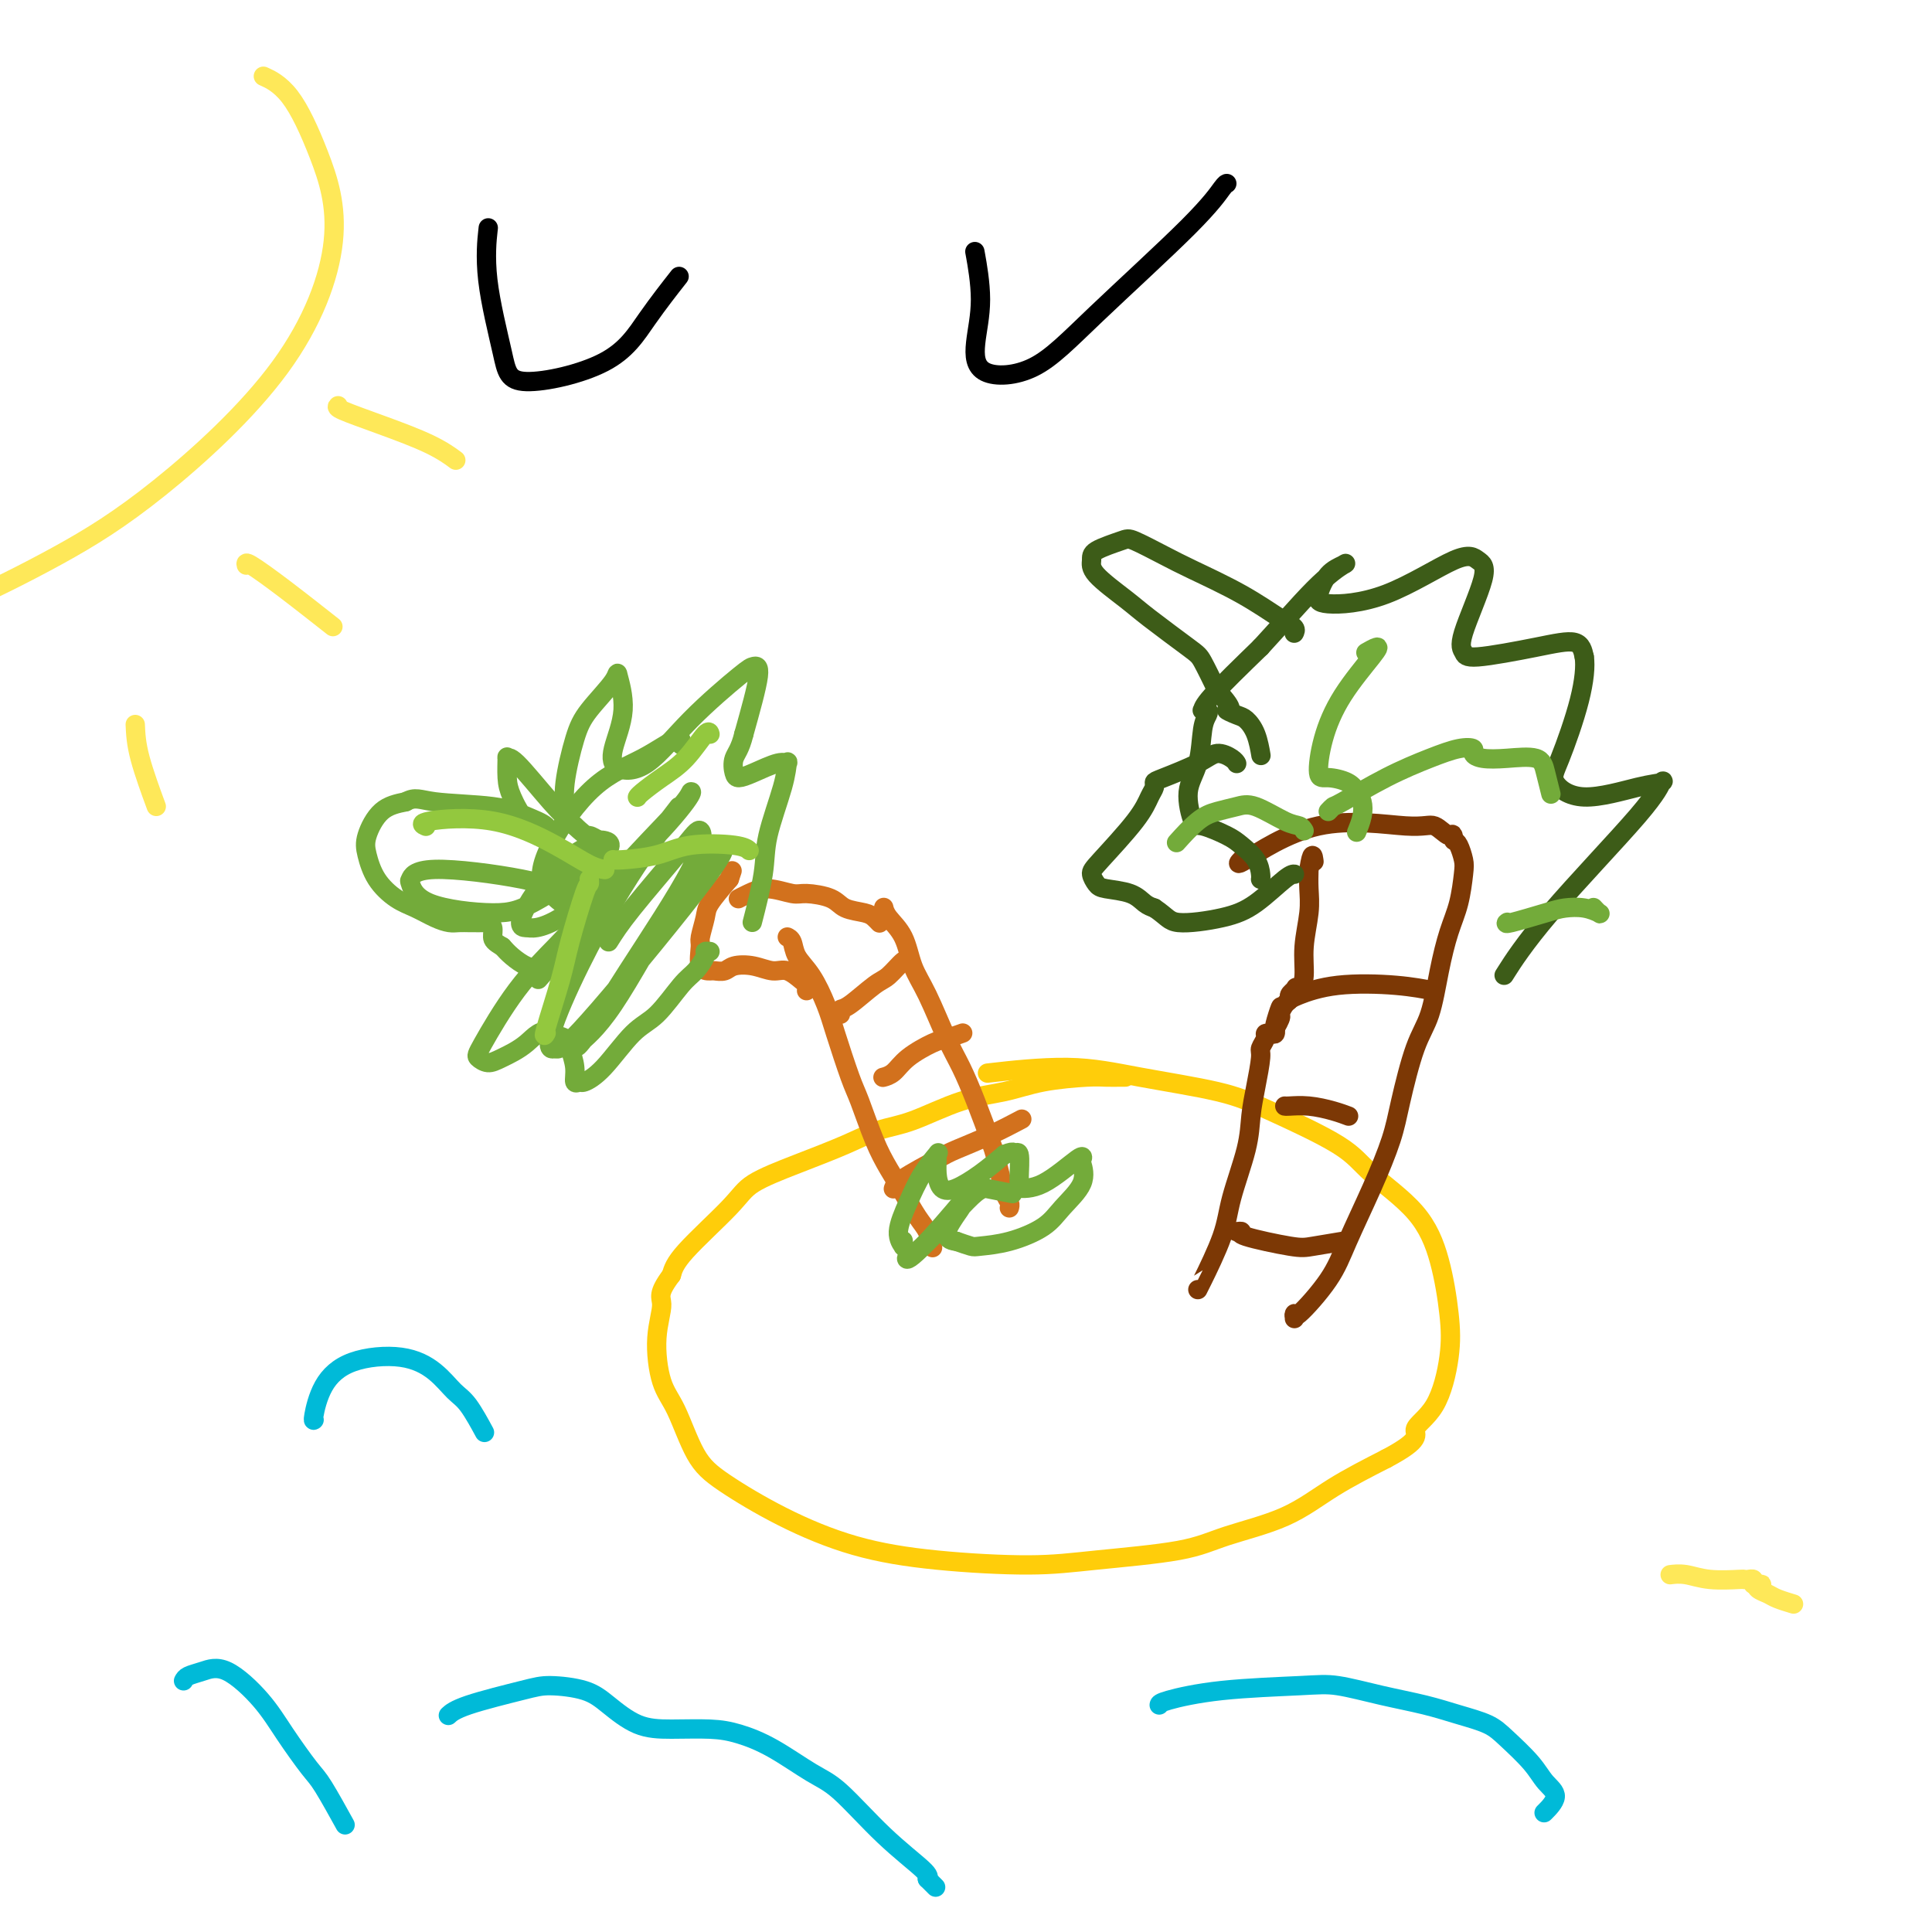<svg viewBox='0 0 400 400' version='1.1' xmlns='http://www.w3.org/2000/svg' xmlns:xlink='http://www.w3.org/1999/xlink'><g fill='none' stroke='#FFCD0A' stroke-width='4' stroke-linecap='round' stroke-linejoin='round'><path d='M233,223c-0.145,-0.004 -0.289,-0.009 -1,0c-0.711,0.009 -1.988,0.031 -3,0c-1.012,-0.031 -1.760,-0.114 -4,0c-2.240,0.114 -5.973,0.424 -9,1c-3.027,0.576 -5.348,1.416 -8,2c-2.652,0.584 -5.636,0.911 -9,2c-3.364,1.089 -7.107,2.941 -10,4c-2.893,1.059 -4.936,1.324 -7,2c-2.064,0.676 -4.150,1.762 -7,3c-2.850,1.238 -6.465,2.627 -10,4c-3.535,1.373 -6.989,2.729 -9,4c-2.011,1.271 -2.580,2.458 -5,5c-2.420,2.542 -6.691,6.441 -9,9c-2.309,2.559 -2.654,3.780 -3,5'/><path d='M139,264c-3.015,4.003 -2.054,4.510 -2,6c0.054,1.490 -0.799,3.964 -1,7c-0.201,3.036 0.249,6.635 1,9c0.751,2.365 1.803,3.497 3,6c1.197,2.503 2.539,6.376 4,9c1.461,2.624 3.041,4.000 6,6c2.959,2.000 7.299,4.625 12,7c4.701,2.375 9.764,4.502 15,6c5.236,1.498 10.645,2.369 17,3c6.355,0.631 13.656,1.024 19,1c5.344,-0.024 8.732,-0.465 14,-1c5.268,-0.535 12.417,-1.163 17,-2c4.583,-0.837 6.600,-1.884 10,-3c3.400,-1.116 8.185,-2.300 12,-4c3.815,-1.700 6.662,-3.914 10,-6c3.338,-2.086 7.169,-4.043 11,-6'/><path d='M287,302c7.816,-4.129 5.855,-4.950 6,-6c0.145,-1.050 2.396,-2.329 4,-5c1.604,-2.671 2.561,-6.734 3,-10c0.439,-3.266 0.360,-5.735 0,-9c-0.360,-3.265 -0.999,-7.325 -2,-11c-1.001,-3.675 -2.362,-6.966 -5,-10c-2.638,-3.034 -6.552,-5.813 -9,-8c-2.448,-2.187 -3.429,-3.782 -7,-6c-3.571,-2.218 -9.733,-5.060 -14,-7c-4.267,-1.940 -6.638,-2.978 -11,-4c-4.362,-1.022 -10.716,-2.026 -16,-3c-5.284,-0.974 -9.500,-1.916 -15,-2c-5.500,-0.084 -12.286,0.690 -15,1c-2.714,0.310 -1.357,0.155 0,0'/></g>
<g fill='none' stroke='#D2711D' stroke-width='4' stroke-linecap='round' stroke-linejoin='round'><path d='M193,258c0.072,0.281 0.144,0.562 0,0c-0.144,-0.562 -0.502,-1.966 -1,-3c-0.498,-1.034 -1.134,-1.698 -2,-3c-0.866,-1.302 -1.960,-3.242 -3,-5c-1.040,-1.758 -2.026,-3.334 -3,-5c-0.974,-1.666 -1.937,-3.423 -3,-6c-1.063,-2.577 -2.227,-5.974 -3,-8c-0.773,-2.026 -1.156,-2.681 -2,-5c-0.844,-2.319 -2.148,-6.302 -3,-9c-0.852,-2.698 -1.251,-4.110 -2,-6c-0.749,-1.890 -1.847,-4.258 -3,-6c-1.153,-1.742 -2.361,-2.859 -3,-4c-0.639,-1.141 -0.711,-2.307 -1,-3c-0.289,-0.693 -0.797,-0.912 -1,-1c-0.203,-0.088 -0.102,-0.044 0,0'/><path d='M209,250c-0.024,0.077 -0.048,0.154 0,0c0.048,-0.154 0.169,-0.540 0,-1c-0.169,-0.460 -0.629,-0.995 -1,-2c-0.371,-1.005 -0.655,-2.480 -1,-4c-0.345,-1.520 -0.752,-3.084 -1,-4c-0.248,-0.916 -0.338,-1.185 -1,-3c-0.662,-1.815 -1.896,-5.176 -3,-8c-1.104,-2.824 -2.076,-5.112 -3,-7c-0.924,-1.888 -1.799,-3.377 -3,-6c-1.201,-2.623 -2.728,-6.381 -4,-9c-1.272,-2.619 -2.288,-4.099 -3,-6c-0.712,-1.901 -1.119,-4.222 -2,-6c-0.881,-1.778 -2.236,-3.013 -3,-4c-0.764,-0.987 -0.936,-1.727 -1,-2c-0.064,-0.273 -0.018,-0.078 0,0c0.018,0.078 0.009,0.039 0,0'/><path d='M182,191c0.081,0.087 0.162,0.175 0,0c-0.162,-0.175 -0.568,-0.611 -1,-1c-0.432,-0.389 -0.890,-0.730 -2,-1c-1.110,-0.270 -2.873,-0.469 -4,-1c-1.127,-0.531 -1.618,-1.393 -3,-2c-1.382,-0.607 -3.656,-0.957 -5,-1c-1.344,-0.043 -1.758,0.223 -3,0c-1.242,-0.223 -3.314,-0.936 -5,-1c-1.686,-0.064 -2.988,0.519 -4,1c-1.012,0.481 -1.734,0.860 -2,1c-0.266,0.140 -0.076,0.040 0,0c0.076,-0.040 0.038,-0.020 0,0'/><path d='M167,205c-0.011,0.100 -0.021,0.199 0,0c0.021,-0.199 0.075,-0.698 0,-1c-0.075,-0.302 -0.279,-0.408 -1,-1c-0.721,-0.592 -1.961,-1.672 -3,-2c-1.039,-0.328 -1.879,0.094 -3,0c-1.121,-0.094 -2.523,-0.705 -4,-1c-1.477,-0.295 -3.030,-0.275 -4,0c-0.970,0.275 -1.356,0.806 -2,1c-0.644,0.194 -1.547,0.052 -2,0c-0.453,-0.052 -0.458,-0.013 -1,0c-0.542,0.013 -1.623,-0.000 -2,-1c-0.377,-1.000 -0.051,-2.986 0,-4c0.051,-1.014 -0.172,-1.055 0,-2c0.172,-0.945 0.739,-2.793 1,-4c0.261,-1.207 0.218,-1.773 1,-3c0.782,-1.227 2.391,-3.113 4,-5'/><path d='M151,182c1.000,-3.000 0.500,-1.500 0,0'/><path d='M174,210c-0.093,-0.421 -0.186,-0.842 0,-1c0.186,-0.158 0.652,-0.053 2,-1c1.348,-0.947 3.577,-2.947 5,-4c1.423,-1.053 2.041,-1.158 3,-2c0.959,-0.842 2.258,-2.419 3,-3c0.742,-0.581 0.926,-0.166 1,0c0.074,0.166 0.037,0.083 0,0'/><path d='M183,223c-0.171,0.045 -0.343,0.090 0,0c0.343,-0.090 1.199,-0.315 2,-1c0.801,-0.685 1.546,-1.830 3,-3c1.454,-1.170 3.617,-2.365 5,-3c1.383,-0.635 1.988,-0.709 3,-1c1.012,-0.291 2.432,-0.797 3,-1c0.568,-0.203 0.284,-0.101 0,0'/><path d='M185,246c-0.035,0.117 -0.070,0.233 0,0c0.070,-0.233 0.244,-0.816 2,-2c1.756,-1.184 5.095,-2.969 7,-4c1.905,-1.031 2.377,-1.307 4,-2c1.623,-0.693 4.399,-1.802 7,-3c2.601,-1.198 5.029,-2.485 6,-3c0.971,-0.515 0.486,-0.257 0,0'/></g>
<g fill='none' stroke='#73AB3A' stroke-width='4' stroke-linecap='round' stroke-linejoin='round'><path d='M187,257c-0.003,-0.117 -0.006,-0.234 0,0c0.006,0.234 0.021,0.819 0,1c-0.021,0.181 -0.078,-0.043 0,0c0.078,0.043 0.291,0.354 0,0c-0.291,-0.354 -1.087,-1.374 -1,-3c0.087,-1.626 1.057,-3.860 2,-6c0.943,-2.140 1.860,-4.187 3,-6c1.140,-1.813 2.503,-3.393 3,-4c0.497,-0.607 0.126,-0.241 0,0c-0.126,0.241 -0.009,0.358 0,1c0.009,0.642 -0.092,1.810 0,3c0.092,1.190 0.375,2.401 1,3c0.625,0.599 1.591,0.584 3,0c1.409,-0.584 3.260,-1.738 5,-3c1.740,-1.262 3.370,-2.631 5,-4'/><path d='M208,239c2.402,-1.010 1.908,-0.036 2,0c0.092,0.036 0.769,-0.865 1,0c0.231,0.865 0.017,3.495 0,5c-0.017,1.505 0.164,1.885 0,2c-0.164,0.115 -0.672,-0.035 0,0c0.672,0.035 2.523,0.255 5,-1c2.477,-1.255 5.579,-3.985 7,-5c1.421,-1.015 1.160,-0.316 1,0c-0.160,0.316 -0.217,0.249 0,1c0.217,0.751 0.710,2.320 0,4c-0.710,1.680 -2.623,3.470 -4,5c-1.377,1.530 -2.220,2.799 -4,4c-1.780,1.201 -4.498,2.332 -7,3c-2.502,0.668 -4.789,0.872 -6,1c-1.211,0.128 -1.346,0.179 -2,0c-0.654,-0.179 -1.827,-0.590 -3,-1'/><path d='M198,257c-3.120,-0.287 -1.921,-2.503 -1,-4c0.921,-1.497 1.564,-2.273 2,-3c0.436,-0.727 0.664,-1.403 1,-2c0.336,-0.597 0.781,-1.114 -1,1c-1.781,2.114 -5.788,6.857 -8,9c-2.212,2.143 -2.628,1.684 -3,2c-0.372,0.316 -0.701,1.405 1,0c1.701,-1.405 5.432,-5.306 8,-8c2.568,-2.694 3.975,-4.182 5,-5c1.025,-0.818 1.670,-0.965 2,-1c0.330,-0.035 0.346,0.042 0,0c-0.346,-0.042 -1.055,-0.204 0,0c1.055,0.204 3.873,0.772 5,1c1.127,0.228 0.564,0.114 0,0'/><path d='M147,197c-0.468,-0.035 -0.935,-0.070 -1,0c-0.065,0.070 0.274,0.244 0,1c-0.274,0.756 -1.160,2.093 -2,3c-0.840,0.907 -1.633,1.386 -3,3c-1.367,1.614 -3.307,4.365 -5,6c-1.693,1.635 -3.137,2.153 -5,4c-1.863,1.847 -4.144,5.023 -6,7c-1.856,1.977 -3.285,2.755 -4,3c-0.715,0.245 -0.715,-0.042 -1,0c-0.285,0.042 -0.855,0.415 -1,0c-0.145,-0.415 0.137,-1.616 0,-3c-0.137,-1.384 -0.691,-2.949 -1,-4c-0.309,-1.051 -0.374,-1.586 -1,-2c-0.626,-0.414 -1.813,-0.707 -3,-1'/><path d='M114,214c-1.952,-1.256 -3.333,0.603 -5,2c-1.667,1.397 -3.618,2.331 -5,3c-1.382,0.669 -2.193,1.074 -3,1c-0.807,-0.074 -1.611,-0.626 -2,-1c-0.389,-0.374 -0.363,-0.570 1,-3c1.363,-2.430 4.065,-7.094 7,-11c2.935,-3.906 6.104,-7.055 8,-9c1.896,-1.945 2.518,-2.687 3,-3c0.482,-0.313 0.824,-0.196 1,0c0.176,0.196 0.186,0.471 0,1c-0.186,0.529 -0.567,1.313 -1,2c-0.433,0.687 -0.917,1.278 -2,2c-1.083,0.722 -2.764,1.575 -4,2c-1.236,0.425 -2.025,0.422 -3,0c-0.975,-0.422 -2.136,-1.263 -3,-2c-0.864,-0.737 -1.432,-1.368 -2,-2'/><path d='M104,196c-1.705,-0.967 -1.966,-1.383 -2,-2c-0.034,-0.617 0.161,-1.433 0,-2c-0.161,-0.567 -0.676,-0.884 -1,-1c-0.324,-0.116 -0.456,-0.030 -1,0c-0.544,0.030 -1.499,0.006 -2,0c-0.501,-0.006 -0.549,0.006 -1,0c-0.451,-0.006 -1.306,-0.031 -2,0c-0.694,0.031 -1.229,0.117 -2,0c-0.771,-0.117 -1.779,-0.436 -3,-1c-1.221,-0.564 -2.655,-1.373 -4,-2c-1.345,-0.627 -2.602,-1.071 -4,-2c-1.398,-0.929 -2.938,-2.343 -4,-4c-1.062,-1.657 -1.645,-3.558 -2,-5c-0.355,-1.442 -0.480,-2.427 0,-4c0.480,-1.573 1.566,-3.735 3,-5c1.434,-1.265 3.217,-1.632 5,-2'/><path d='M84,166c1.965,-1.118 2.879,-0.412 6,0c3.121,0.412 8.449,0.531 12,1c3.551,0.469 5.326,1.286 7,2c1.674,0.714 3.249,1.323 4,2c0.751,0.677 0.678,1.423 1,2c0.322,0.577 1.039,0.984 1,1c-0.039,0.016 -0.833,-0.361 -2,-1c-1.167,-0.639 -2.705,-1.540 -4,-3c-1.295,-1.460 -2.345,-3.480 -3,-5c-0.655,-1.520 -0.913,-2.539 -1,-4c-0.087,-1.461 -0.001,-3.364 0,-4c0.001,-0.636 -0.082,-0.006 0,0c0.082,0.006 0.330,-0.614 2,1c1.670,1.614 4.763,5.461 7,8c2.237,2.539 3.619,3.769 5,5'/><path d='M119,171c2.726,2.560 2.542,1.958 3,2c0.458,0.042 1.560,0.726 2,1c0.440,0.274 0.220,0.137 0,0'/><path d='M117,167c0.047,0.330 0.094,0.660 0,0c-0.094,-0.660 -0.328,-2.312 0,-5c0.328,-2.688 1.218,-6.414 2,-9c0.782,-2.586 1.456,-4.033 3,-6c1.544,-1.967 3.958,-4.454 5,-6c1.042,-1.546 0.712,-2.152 1,-1c0.288,1.152 1.194,4.063 1,7c-0.194,2.937 -1.489,5.901 -2,8c-0.511,2.099 -0.240,3.333 1,4c1.240,0.667 3.448,0.766 6,-1c2.552,-1.766 5.446,-5.396 9,-9c3.554,-3.604 7.767,-7.183 10,-9c2.233,-1.817 2.486,-1.874 3,-2c0.514,-0.126 1.290,-0.322 1,2c-0.290,2.322 -1.645,7.161 -3,12'/><path d='M154,152c-0.754,3.134 -1.639,3.971 -2,5c-0.361,1.029 -0.198,2.252 0,3c0.198,0.748 0.432,1.021 1,1c0.568,-0.021 1.472,-0.335 3,-1c1.528,-0.665 3.681,-1.681 5,-2c1.319,-0.319 1.806,0.058 2,0c0.194,-0.058 0.097,-0.550 0,0c-0.097,0.550 -0.195,2.142 -1,5c-0.805,2.858 -2.319,6.983 -3,10c-0.681,3.017 -0.530,4.928 -1,8c-0.470,3.072 -1.563,7.306 -2,9c-0.437,1.694 -0.219,0.847 0,0'/><path d='M126,195c1.095,-1.748 2.190,-3.496 5,-7c2.810,-3.504 7.335,-8.763 10,-12c2.665,-3.237 3.470,-4.451 4,-4c0.530,0.451 0.785,2.568 -2,8c-2.785,5.432 -8.610,14.181 -13,21c-4.390,6.819 -7.346,11.710 -9,14c-1.654,2.290 -2.007,1.980 -1,1c1.007,-0.980 3.375,-2.629 7,-8c3.625,-5.371 8.508,-14.463 12,-20c3.492,-5.537 5.595,-7.518 7,-9c1.405,-1.482 2.114,-2.463 3,-3c0.886,-0.537 1.949,-0.628 -3,6c-4.949,6.628 -15.909,19.977 -22,27c-6.091,7.023 -7.312,7.721 -8,8c-0.688,0.279 -0.844,0.140 -1,0'/><path d='M115,217c-3.871,1.776 1.950,-11.283 7,-21c5.050,-9.717 9.329,-16.092 12,-20c2.671,-3.908 3.736,-5.348 5,-7c1.264,-1.652 2.729,-3.517 0,0c-2.729,3.517 -9.652,12.417 -15,19c-5.348,6.583 -9.121,10.851 -11,13c-1.879,2.149 -1.863,2.180 -1,1c0.863,-1.180 2.574,-3.570 5,-7c2.426,-3.430 5.569,-7.899 10,-13c4.431,-5.101 10.150,-10.834 13,-14c2.850,-3.166 2.829,-3.766 3,-4c0.171,-0.234 0.532,-0.101 -1,2c-1.532,2.101 -4.957,6.171 -10,11c-5.043,4.829 -11.704,10.415 -16,13c-4.296,2.585 -6.227,2.167 -7,2c-0.773,-0.167 -0.386,-0.084 0,0'/><path d='M109,192c-3.163,0.461 0.431,-5.888 4,-10c3.569,-4.112 7.114,-5.987 9,-7c1.886,-1.013 2.114,-1.165 3,-1c0.886,0.165 2.430,0.646 0,3c-2.430,2.354 -8.834,6.581 -13,9c-4.166,2.419 -6.094,3.032 -10,3c-3.906,-0.032 -9.790,-0.707 -13,-2c-3.210,-1.293 -3.745,-3.202 -4,-4c-0.255,-0.798 -0.230,-0.484 0,-1c0.230,-0.516 0.663,-1.862 5,-2c4.337,-0.138 12.577,0.933 18,2c5.423,1.067 8.031,2.131 10,3c1.969,0.869 3.301,1.542 4,2c0.699,0.458 0.765,0.700 0,1c-0.765,0.300 -2.361,0.657 -4,0c-1.639,-0.657 -3.319,-2.329 -5,-4'/><path d='M113,184c-1.579,-1.853 -1.026,-4.987 1,-9c2.026,-4.013 5.523,-8.907 9,-12c3.477,-3.093 6.932,-4.386 10,-6c3.068,-1.614 5.749,-3.550 7,-4c1.251,-0.450 1.072,0.586 1,1c-0.072,0.414 -0.036,0.207 0,0'/></g>
<g fill='none' stroke='#93C83E' stroke-width='4' stroke-linecap='round' stroke-linejoin='round'><path d='M122,182c0.032,0.456 0.064,0.911 0,1c-0.064,0.089 -0.224,-0.190 -1,2c-0.776,2.190 -2.169,6.849 -3,10c-0.831,3.151 -1.099,4.793 -2,8c-0.901,3.207 -2.435,7.979 -3,10c-0.565,2.021 -0.161,1.292 0,1c0.161,-0.292 0.081,-0.146 0,0'/><path d='M127,178c-0.053,-0.015 -0.106,-0.029 0,0c0.106,0.029 0.372,0.103 2,0c1.628,-0.103 4.619,-0.381 7,-1c2.381,-0.619 4.154,-1.578 7,-2c2.846,-0.422 6.766,-0.306 9,0c2.234,0.306 2.781,0.802 3,1c0.219,0.198 0.109,0.099 0,0'/><path d='M132,165c-0.024,0.044 -0.049,0.088 0,0c0.049,-0.088 0.171,-0.307 1,-1c0.829,-0.693 2.366,-1.860 4,-3c1.634,-1.140 3.366,-2.254 5,-4c1.634,-1.746 3.171,-4.124 4,-5c0.829,-0.876 0.951,-0.250 1,0c0.049,0.250 0.024,0.125 0,0'/><path d='M125,180c0.205,0.032 0.411,0.064 0,0c-0.411,-0.064 -1.437,-0.224 -3,-1c-1.563,-0.776 -3.662,-2.169 -7,-4c-3.338,-1.831 -7.915,-4.099 -13,-5c-5.085,-0.901 -10.677,-0.435 -13,0c-2.323,0.435 -1.378,0.839 -1,1c0.378,0.161 0.189,0.081 0,0'/></g>
<g fill='none' stroke='#7C3805' stroke-width='4' stroke-linecap='round' stroke-linejoin='round'><path d='M248,267c-0.002,0.000 -0.004,0.000 0,0c0.004,-0.000 0.014,-0.000 1,-2c0.986,-2.000 2.946,-5.999 4,-9c1.054,-3.001 1.201,-5.003 2,-8c0.799,-2.997 2.252,-6.987 3,-10c0.748,-3.013 0.793,-5.049 1,-7c0.207,-1.951 0.577,-3.819 1,-6c0.423,-2.181 0.901,-4.676 1,-6c0.099,-1.324 -0.180,-1.478 0,-2c0.180,-0.522 0.819,-1.412 1,-2c0.181,-0.588 -0.095,-0.876 0,-1c0.095,-0.124 0.561,-0.086 1,0c0.439,0.086 0.850,0.219 1,0c0.150,-0.219 0.041,-0.790 0,-1c-0.041,-0.210 -0.012,-0.060 0,0c0.012,0.060 0.006,0.030 0,0'/><path d='M264,213c2.411,-8.528 0.440,-2.848 0,-1c-0.440,1.848 0.652,-0.134 1,-1c0.348,-0.866 -0.047,-0.614 0,-1c0.047,-0.386 0.535,-1.410 1,-2c0.465,-0.590 0.908,-0.746 1,-1c0.092,-0.254 -0.168,-0.607 0,-1c0.168,-0.393 0.762,-0.827 1,-1c0.238,-0.173 0.119,-0.087 0,0'/><path d='M268,205c0.630,-1.230 0.206,-0.304 0,0c-0.206,0.304 -0.195,-0.014 0,0c0.195,0.014 0.574,0.360 1,0c0.426,-0.360 0.899,-1.425 1,-3c0.101,-1.575 -0.169,-3.659 0,-6c0.169,-2.341 0.776,-4.938 1,-7c0.224,-2.062 0.064,-3.589 0,-5c-0.064,-1.411 -0.032,-2.705 0,-4'/><path d='M271,180c0.689,-4.333 0.911,-2.667 1,-2c0.089,0.667 0.044,0.333 0,0'/><path d='M268,273c0.045,-0.589 0.090,-1.178 0,-1c-0.090,0.178 -0.315,1.123 1,0c1.315,-1.123 4.172,-4.314 6,-7c1.828,-2.686 2.628,-4.868 4,-8c1.372,-3.132 3.316,-7.215 5,-11c1.684,-3.785 3.109,-7.272 4,-10c0.891,-2.728 1.250,-4.696 2,-8c0.750,-3.304 1.892,-7.942 3,-11c1.108,-3.058 2.181,-4.535 3,-7c0.819,-2.465 1.383,-5.919 2,-9c0.617,-3.081 1.287,-5.788 2,-8c0.713,-2.212 1.470,-3.927 2,-6c0.530,-2.073 0.833,-4.504 1,-6c0.167,-1.496 0.199,-2.057 0,-3c-0.199,-0.943 -0.628,-2.270 -1,-3c-0.372,-0.730 -0.686,-0.865 -1,-1'/><path d='M301,174c-0.235,-2.108 -0.324,-0.878 -1,-1c-0.676,-0.122 -1.939,-1.595 -3,-2c-1.061,-0.405 -1.920,0.259 -6,0c-4.080,-0.259 -11.382,-1.441 -18,0c-6.618,1.441 -12.551,5.503 -15,7c-2.449,1.497 -1.414,0.428 -1,0c0.414,-0.428 0.207,-0.214 0,0'/><path d='M267,207c-0.066,0.055 -0.132,0.109 0,0c0.132,-0.109 0.464,-0.383 2,-1c1.536,-0.617 4.278,-1.578 8,-2c3.722,-0.422 8.425,-0.306 12,0c3.575,0.306 6.021,0.802 7,1c0.979,0.198 0.489,0.099 0,0'/><path d='M266,229c0.097,0.022 0.195,0.045 1,0c0.805,-0.045 2.319,-0.156 4,0c1.681,0.156 3.530,0.581 5,1c1.470,0.419 2.563,0.834 3,1c0.437,0.166 0.219,0.083 0,0'/><path d='M256,255c0.555,-0.055 1.109,-0.109 1,0c-0.109,0.109 -0.883,0.383 1,1c1.883,0.617 6.422,1.578 9,2c2.578,0.422 3.194,0.306 5,0c1.806,-0.306 4.802,-0.802 6,-1c1.198,-0.198 0.599,-0.099 0,0'/></g>
<g fill='none' stroke='#3D5C18' stroke-width='4' stroke-linecap='round' stroke-linejoin='round'><path d='M261,182c-0.010,0.043 -0.020,0.087 0,0c0.020,-0.087 0.069,-0.304 0,-1c-0.069,-0.696 -0.255,-1.870 -1,-3c-0.745,-1.130 -2.047,-2.216 -3,-3c-0.953,-0.784 -1.555,-1.266 -3,-2c-1.445,-0.734 -3.733,-1.719 -5,-2c-1.267,-0.281 -1.513,0.142 -2,-1c-0.487,-1.142 -1.215,-3.851 -1,-6c0.215,-2.149 1.374,-3.739 2,-6c0.626,-2.261 0.718,-5.193 1,-7c0.282,-1.807 0.755,-2.488 1,-3c0.245,-0.512 0.262,-0.855 0,-1c-0.262,-0.145 -0.802,-0.090 -1,0c-0.198,0.090 -0.053,0.217 0,0c0.053,-0.217 0.015,-0.776 2,-3c1.985,-2.224 5.992,-6.112 10,-10'/><path d='M261,134c3.685,-3.966 7.898,-8.882 11,-12c3.102,-3.118 5.093,-4.439 6,-5c0.907,-0.561 0.731,-0.361 0,0c-0.731,0.361 -2.015,0.883 -3,2c-0.985,1.117 -1.670,2.827 -2,4c-0.330,1.173 -0.305,1.808 2,2c2.305,0.192 6.890,-0.058 12,-2c5.110,-1.942 10.746,-5.576 14,-7c3.254,-1.424 4.127,-0.639 5,0c0.873,0.639 1.746,1.132 1,4c-0.746,2.868 -3.111,8.111 -4,11c-0.889,2.889 -0.302,3.423 0,4c0.302,0.577 0.318,1.196 3,1c2.682,-0.196 8.030,-1.207 12,-2c3.970,-0.793 6.563,-1.370 8,-1c1.437,0.370 1.719,1.685 2,3'/><path d='M328,136c0.295,1.840 0.031,4.942 -1,9c-1.031,4.058 -2.829,9.074 -4,12c-1.171,2.926 -1.714,3.762 -1,5c0.714,1.238 2.686,2.877 6,3c3.314,0.123 7.971,-1.270 11,-2c3.029,-0.730 4.429,-0.797 5,-1c0.571,-0.203 0.313,-0.543 0,0c-0.313,0.543 -0.682,1.970 -5,7c-4.318,5.030 -12.586,13.662 -18,20c-5.414,6.338 -7.976,10.382 -9,12c-1.024,1.618 -0.512,0.809 0,0'/><path d='M268,131c-0.045,0.084 -0.090,0.167 0,0c0.090,-0.167 0.316,-0.585 0,-1c-0.316,-0.415 -1.174,-0.826 -3,-2c-1.826,-1.174 -4.622,-3.111 -8,-5c-3.378,-1.889 -7.340,-3.730 -10,-5c-2.660,-1.270 -4.019,-1.971 -6,-3c-1.981,-1.029 -4.585,-2.388 -6,-3c-1.415,-0.612 -1.642,-0.477 -3,0c-1.358,0.477 -3.849,1.296 -5,2c-1.151,0.704 -0.964,1.291 -1,2c-0.036,0.709 -0.295,1.538 1,3c1.295,1.462 4.145,3.558 6,5c1.855,1.442 2.714,2.232 5,4c2.286,1.768 6.000,4.514 8,6c2.000,1.486 2.286,1.710 3,3c0.714,1.290 1.857,3.645 3,6'/><path d='M252,143c4.224,4.566 2.284,3.981 2,4c-0.284,0.019 1.087,0.643 2,1c0.913,0.357 1.368,0.446 2,1c0.632,0.554 1.439,1.572 2,3c0.561,1.428 0.874,3.265 1,4c0.126,0.735 0.063,0.367 0,0'/><path d='M256,158c0.041,0.073 0.081,0.145 0,0c-0.081,-0.145 -0.285,-0.509 -1,-1c-0.715,-0.491 -1.942,-1.110 -3,-1c-1.058,0.110 -1.946,0.948 -4,2c-2.054,1.052 -5.273,2.318 -7,3c-1.727,0.682 -1.961,0.781 -2,1c-0.039,0.219 0.118,0.558 0,1c-0.118,0.442 -0.512,0.987 -1,2c-0.488,1.013 -1.070,2.495 -3,5c-1.930,2.505 -5.209,6.032 -7,8c-1.791,1.968 -2.096,2.376 -2,3c0.096,0.624 0.592,1.463 1,2c0.408,0.537 0.728,0.773 2,1c1.272,0.227 3.496,0.446 5,1c1.504,0.554 2.287,1.444 3,2c0.713,0.556 1.357,0.778 2,1'/><path d='M239,188c2.687,1.795 2.906,2.782 5,3c2.094,0.218 6.064,-0.334 9,-1c2.936,-0.666 4.839,-1.447 7,-3c2.161,-1.553 4.582,-3.880 6,-5c1.418,-1.120 1.834,-1.034 2,-1c0.166,0.034 0.083,0.017 0,0'/></g>
<g fill='none' stroke='#73AB3A' stroke-width='4' stroke-linecap='round' stroke-linejoin='round'><path d='M281,172c-0.107,0.261 -0.215,0.523 0,0c0.215,-0.523 0.752,-1.829 1,-3c0.248,-1.171 0.206,-2.207 0,-3c-0.206,-0.793 -0.576,-1.342 -1,-2c-0.424,-0.658 -0.903,-1.425 -2,-2c-1.097,-0.575 -2.813,-0.959 -4,-1c-1.187,-0.041 -1.847,0.261 -2,-1c-0.153,-1.261 0.200,-4.085 1,-7c0.800,-2.915 2.046,-5.919 4,-9c1.954,-3.081 4.615,-6.237 6,-8c1.385,-1.763 1.495,-2.132 1,-2c-0.495,0.132 -1.595,0.766 -2,1c-0.405,0.234 -0.116,0.067 0,0c0.116,-0.067 0.058,-0.033 0,0'/><path d='M275,168c0.407,-0.433 0.815,-0.866 1,-1c0.185,-0.134 0.149,0.030 2,-1c1.851,-1.030 5.591,-3.254 9,-5c3.409,-1.746 6.487,-3.014 9,-4c2.513,-0.986 4.462,-1.689 6,-2c1.538,-0.311 2.664,-0.229 3,0c0.336,0.229 -0.117,0.605 0,1c0.117,0.395 0.806,0.811 2,1c1.194,0.189 2.895,0.153 5,0c2.105,-0.153 4.616,-0.422 6,0c1.384,0.422 1.642,1.537 2,3c0.358,1.463 0.817,3.275 1,4c0.183,0.725 0.092,0.362 0,0'/><path d='M312,191c0.074,-0.053 0.147,-0.106 0,0c-0.147,0.106 -0.516,0.372 1,0c1.516,-0.372 4.915,-1.381 7,-2c2.085,-0.619 2.856,-0.849 4,-1c1.144,-0.151 2.660,-0.223 4,0c1.340,0.223 2.503,0.740 3,1c0.497,0.260 0.326,0.262 0,0c-0.326,-0.262 -0.807,-0.789 -1,-1c-0.193,-0.211 -0.096,-0.105 0,0'/><path d='M270,172c-0.239,-0.399 -0.479,-0.798 -1,-1c-0.521,-0.202 -1.324,-0.208 -3,-1c-1.676,-0.792 -4.226,-2.369 -6,-3c-1.774,-0.631 -2.774,-0.315 -4,0c-1.226,0.315 -2.679,0.631 -4,1c-1.321,0.369 -2.509,0.792 -4,2c-1.491,1.208 -3.283,3.202 -4,4c-0.717,0.798 -0.358,0.399 0,0'/></g>
<g fill='none' stroke='#00BAD8' stroke-width='4' stroke-linecap='round' stroke-linejoin='round'><path d='M93,355c-0.155,0.145 -0.310,0.289 0,0c0.310,-0.289 1.085,-1.012 4,-2c2.915,-0.988 7.972,-2.240 11,-3c3.028,-0.760 4.029,-1.027 6,-1c1.971,0.027 4.914,0.346 7,1c2.086,0.654 3.315,1.641 5,3c1.685,1.359 3.826,3.089 6,4c2.174,0.911 4.380,1.003 7,1c2.620,-0.003 5.652,-0.102 8,0c2.348,0.102 4.010,0.405 6,1c1.990,0.595 4.306,1.483 7,3c2.694,1.517 5.766,3.663 8,5c2.234,1.337 3.630,1.863 6,4c2.370,2.137 5.715,5.883 9,9c3.285,3.117 6.510,5.605 8,7c1.490,1.395 1.245,1.698 1,2'/><path d='M192,389c3.000,3.000 1.500,1.500 0,0'/><path d='M240,353c0.035,-0.223 0.071,-0.446 2,-1c1.929,-0.554 5.753,-1.439 11,-2c5.247,-0.561 11.917,-0.799 16,-1c4.083,-0.201 5.579,-0.363 8,0c2.421,0.363 5.766,1.253 9,2c3.234,0.747 6.358,1.350 9,2c2.642,0.650 4.804,1.346 7,2c2.196,0.654 4.426,1.266 6,2c1.574,0.734 2.491,1.591 4,3c1.509,1.409 3.609,3.369 5,5c1.391,1.631 2.074,2.932 3,4c0.926,1.068 2.095,1.903 2,3c-0.095,1.097 -1.456,2.456 -2,3c-0.544,0.544 -0.272,0.272 0,0'/><path d='M65,294c0.030,-0.032 0.060,-0.063 0,0c-0.060,0.063 -0.211,0.221 0,-1c0.211,-1.221 0.784,-3.820 2,-6c1.216,-2.180 3.077,-3.941 6,-5c2.923,-1.059 6.910,-1.418 10,-1c3.090,0.418 5.284,1.612 7,3c1.716,1.388 2.955,2.970 4,4c1.045,1.030 1.897,1.508 3,3c1.103,1.492 2.458,3.998 3,5c0.542,1.002 0.271,0.501 0,0'/><path d='M38,348c0.186,-0.347 0.372,-0.693 1,-1c0.628,-0.307 1.698,-0.573 3,-1c1.302,-0.427 2.836,-1.014 5,0c2.164,1.014 4.959,3.628 7,6c2.041,2.372 3.329,4.500 5,7c1.671,2.500 3.726,5.371 5,7c1.274,1.629 1.766,2.015 3,4c1.234,1.985 3.210,5.567 4,7c0.790,1.433 0.395,0.716 0,0'/></g>
<g fill='none' stroke='#000000' stroke-width='4' stroke-linecap='round' stroke-linejoin='round'><path d='M202,53c-0.143,-0.793 -0.286,-1.586 0,0c0.286,1.586 1.001,5.552 1,9c-0.001,3.448 -0.717,6.378 -1,9c-0.283,2.622 -0.132,4.937 2,6c2.132,1.063 6.246,0.873 10,-1c3.754,-1.873 7.150,-5.430 13,-11c5.850,-5.570 14.156,-13.153 19,-18c4.844,-4.847 6.227,-6.959 7,-8c0.773,-1.041 0.935,-1.012 1,-1c0.065,0.012 0.032,0.006 0,0'/><path d='M101,48c0.081,-0.731 0.162,-1.462 0,0c-0.162,1.462 -0.566,5.116 0,10c0.566,4.884 2.104,10.999 3,15c0.896,4.001 1.152,5.887 5,6c3.848,0.113 11.289,-1.547 16,-4c4.711,-2.453 6.691,-5.699 9,-9c2.309,-3.301 4.945,-6.657 6,-8c1.055,-1.343 0.527,-0.671 0,0'/></g>
<g fill='none' stroke='#FEE859' stroke-width='4' stroke-linecap='round' stroke-linejoin='round'><path d='M55,16c-0.421,-0.191 -0.841,-0.383 0,0c0.841,0.383 2.944,1.339 5,4c2.056,2.661 4.067,7.025 6,12c1.933,4.975 3.790,10.560 3,18c-0.790,7.440 -4.226,16.736 -11,26c-6.774,9.264 -16.887,18.496 -25,25c-8.113,6.504 -14.226,10.279 -21,14c-6.774,3.721 -14.208,7.386 -18,9c-3.792,1.614 -3.940,1.175 -4,1c-0.060,-0.175 -0.030,-0.088 0,0'/><path d='M70,84c-0.220,0.180 -0.440,0.360 1,1c1.440,0.640 4.541,1.738 8,3c3.459,1.262 7.278,2.686 10,4c2.722,1.314 4.349,2.518 5,3c0.651,0.482 0.325,0.241 0,0'/><path d='M51,117c-0.101,-0.357 -0.202,-0.714 1,0c1.202,0.714 3.708,2.500 7,5c3.292,2.500 7.369,5.714 9,7c1.631,1.286 0.815,0.643 0,0'/><path d='M28,150c0.089,1.956 0.178,3.911 1,7c0.822,3.089 2.378,7.311 3,9c0.622,1.689 0.311,0.844 0,0'/><path d='M346,326c0.063,-0.008 0.126,-0.016 0,0c-0.126,0.016 -0.441,0.057 0,0c0.441,-0.057 1.638,-0.211 3,0c1.362,0.211 2.891,0.788 5,1c2.109,0.212 4.800,0.060 6,0c1.200,-0.060 0.909,-0.026 1,0c0.091,0.026 0.563,0.046 1,0c0.437,-0.046 0.839,-0.156 1,0c0.161,0.156 0.080,0.578 0,1'/><path d='M363,328c2.884,0.262 1.593,-0.084 1,0c-0.593,0.084 -0.488,0.597 0,1c0.488,0.403 1.357,0.696 2,1c0.643,0.304 1.058,0.620 2,1c0.942,0.380 2.412,0.823 3,1c0.588,0.177 0.294,0.089 0,0'/></g>
</svg>